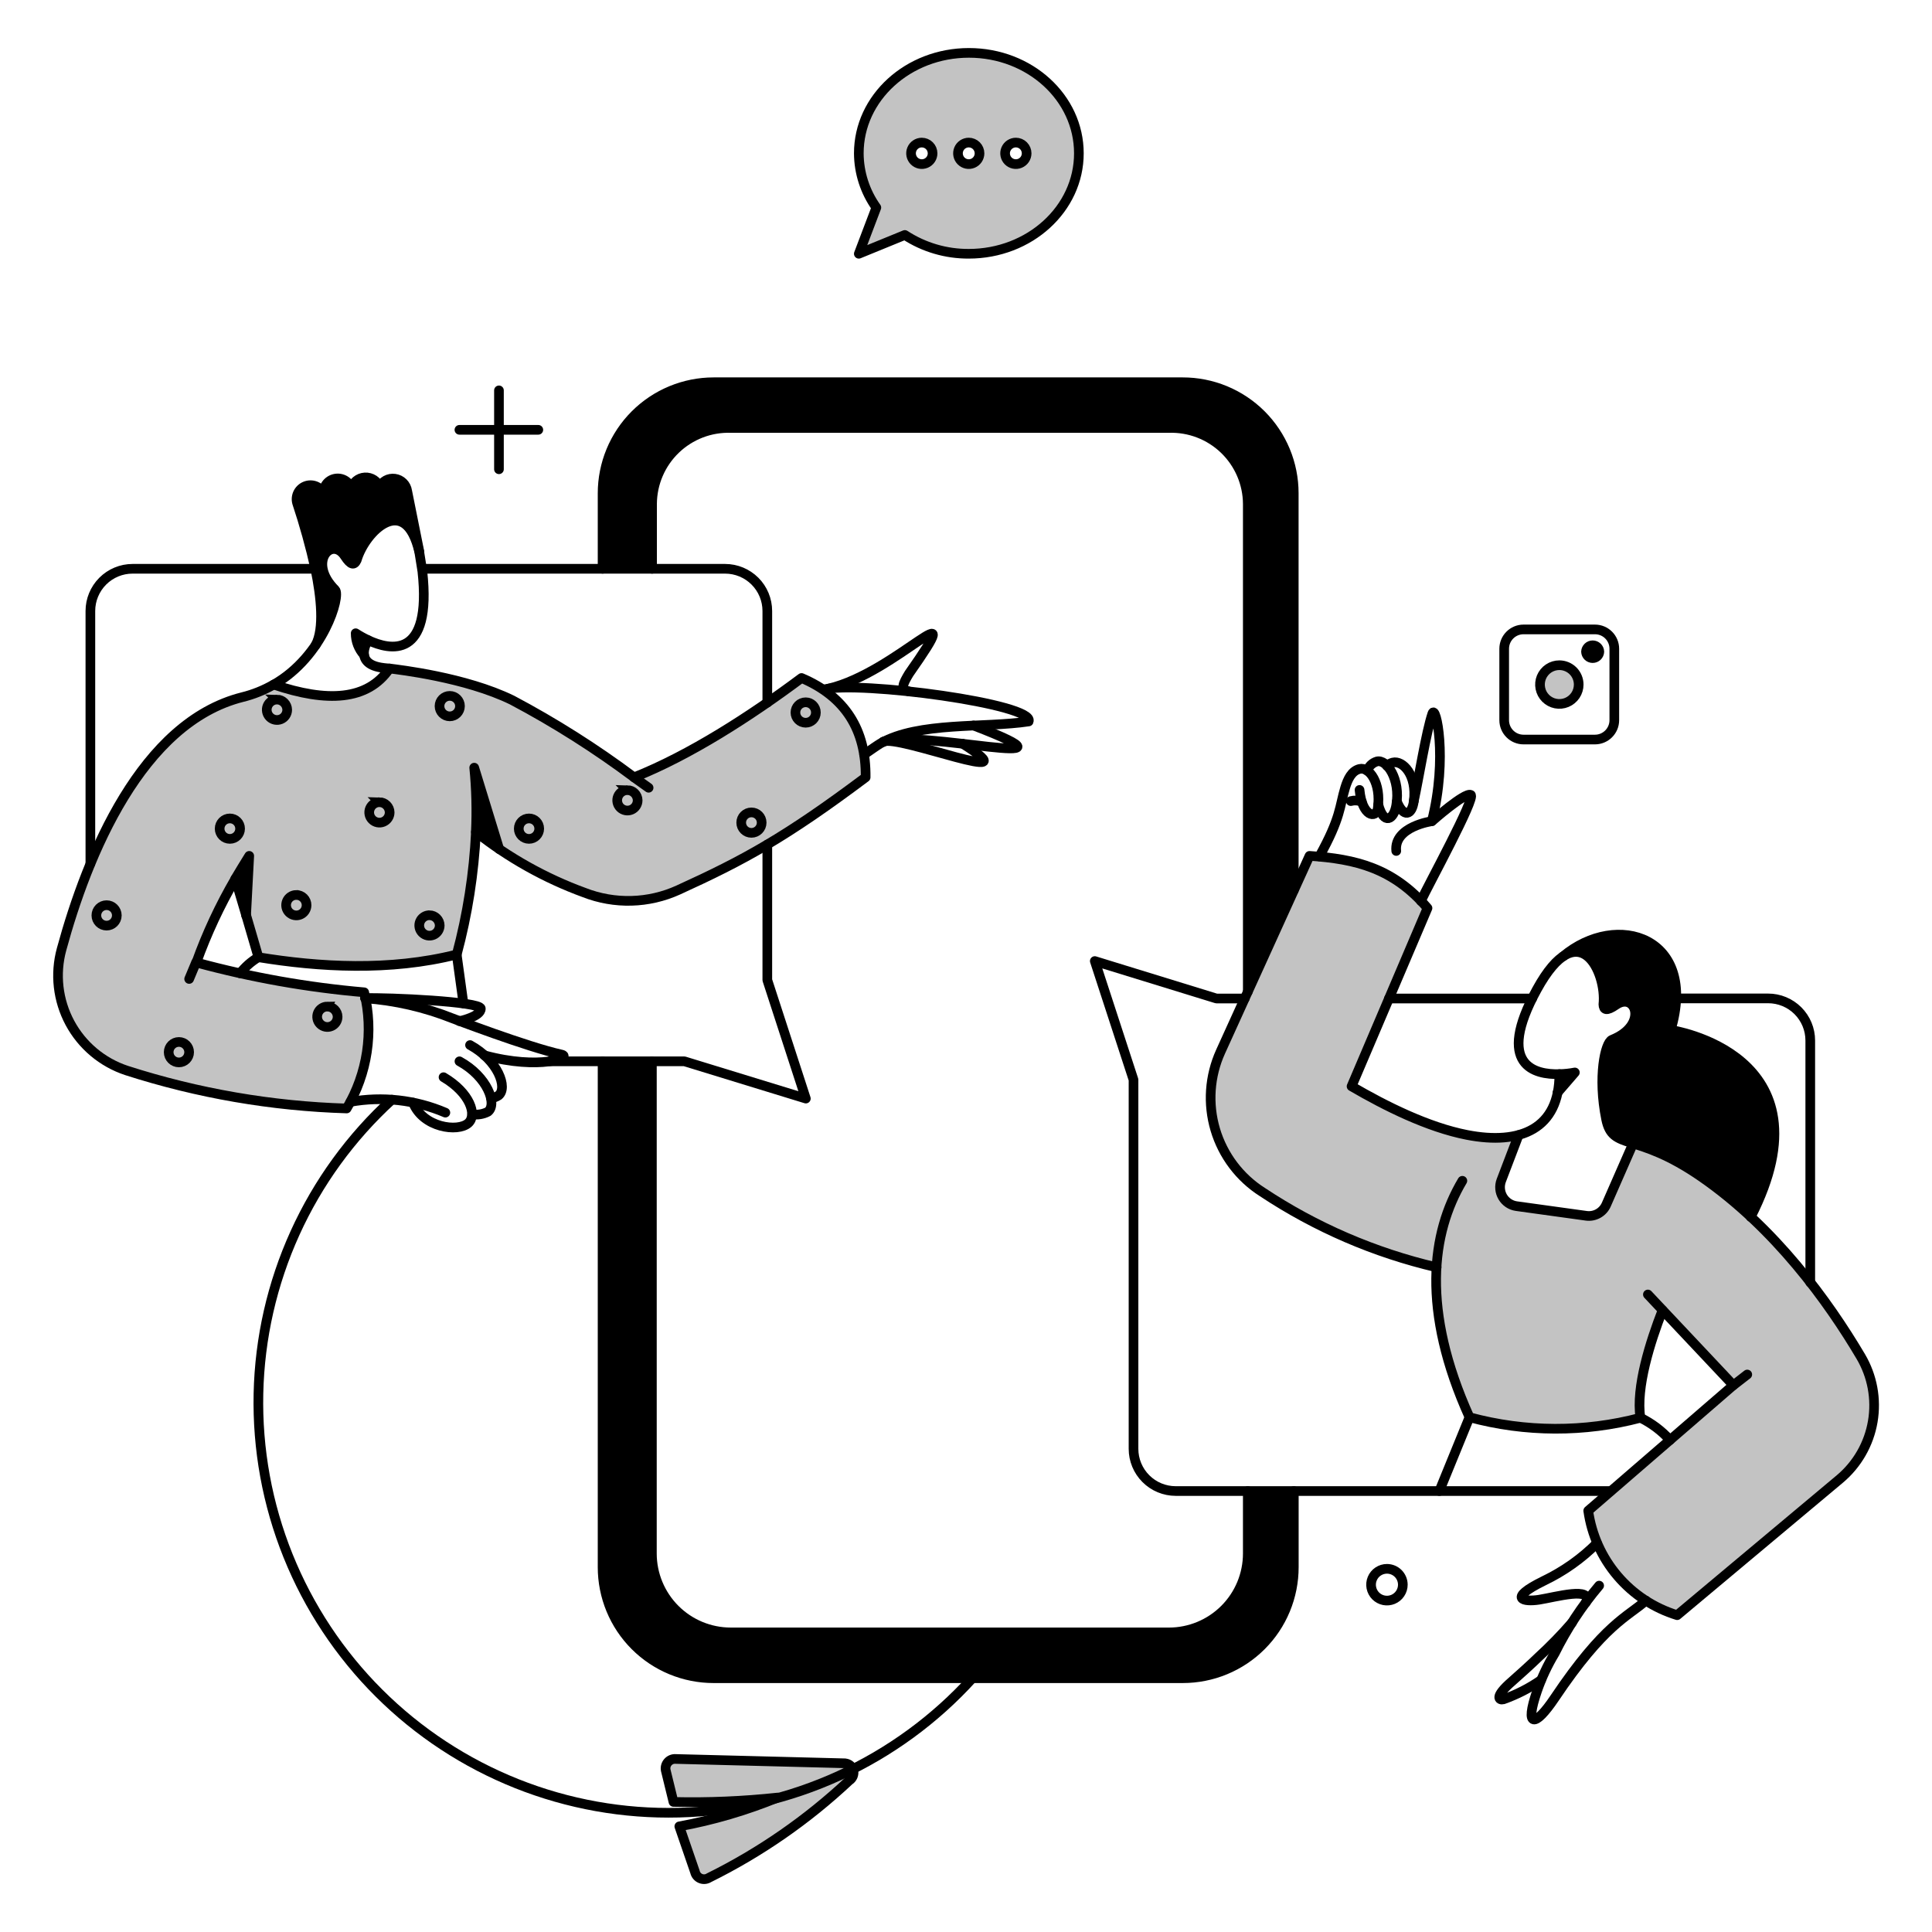 <svg xmlns="http://www.w3.org/2000/svg" fill="none" viewBox="-0.5 -0.5 200 200" id="Social-Media-Discussion--Streamline-Bangalore">
  <desc>
    Social Media Discussion Streamline Illustration: https://streamlinehq.com
  </desc>
  <g id="Social-media-Social-media-discussion-01">
    <g id="color 2">
      <path id="Vector" fill="#c3c3c3" d="M191.983 139.956c-4.993 -8.435 -14.104 -19.515 -23.556 -22.043l-2.647 6.314c-0.173 0.389 -0.467 0.711 -0.838 0.919 -0.372 0.208 -0.801 0.291 -1.223 0.234l-7.241 -1.021c-0.293 -0.042 -0.571 -0.148 -0.817 -0.312s-0.451 -0.381 -0.602 -0.635c-0.15 -0.254 -0.242 -0.538 -0.268 -0.833 -0.027 -0.294 0.014 -0.59 0.117 -0.867l1.569 -4.651c-5.034 1.278 -12.572 -2.478 -17.071 -5.104L147.273 93.53c-1.508 -1.749 -3.386 -3.141 -5.498 -4.076 -2.111 -0.935 -4.405 -1.39 -6.713 -1.331l-9.207 20.247c-1.15 2.538 -1.346 5.407 -0.55 8.077 0.795 2.671 2.528 4.965 4.879 6.461 5.527 3.607 11.625 6.254 18.034 7.827 -0.116 5.358 1.05 10.666 3.403 15.482 5.792 1.568 11.893 1.588 17.695 0.057 -0.354 -3.42 1.17 -7.805 2.401 -11.021l7.222 7.656 -15.024 12.988c0.497 5.053 4.519 9.353 9.188 10.814l16.716 -14.084c1.799 -1.516 3.004 -3.62 3.4 -5.939 0.396 -2.319 -0.041 -4.703 -1.235 -6.731Z" stroke-width="1"></path>
      <path id="Vector_2" fill="#c3c3c3" d="M27.833 70.366c-1.018 0.584 -2.112 1.024 -3.252 1.304C14.165 74.299 8.55 87.929 5.871 97.779c-0.696 2.554 -0.386 5.277 0.866 7.61 1.252 2.332 3.351 4.096 5.864 4.927 7.373 2.372 15.044 3.696 22.785 3.932 2.157 -3.615 2.809 -7.933 1.815 -12.024 -5.872 -0.508 -11.686 -1.54 -17.374 -3.085 1.078 -3.005 2.429 -5.904 4.037 -8.662 1.415 4.765 0.874 2.929 2.388 8.114 6.239 1.021 13.593 1.475 20.531 -0.284 1.114 -4.145 1.779 -8.398 1.985 -12.685 3.378 2.677 7.162 4.796 11.21 6.276 1.558 0.609 3.223 0.899 4.895 0.854 1.672 -0.045 3.318 -0.426 4.841 -1.118 6.829 -3.11 11.097 -5.445 19.397 -11.664 0.057 -4.934 -2.136 -8.375 -6.636 -10.284 -5.293 3.951 -11.57 7.997 -17.336 10.284 -3.996 -2.988 -8.218 -5.662 -12.628 -7.997 -4.858 -2.367 -11.683 -3.138 -12.685 -3.271 -3.104 3.642 -6.045 3.41 -11.993 1.664Z" stroke-width="1"></path>
      <path id="Vector_3" fill="#c3c3c3" d="M33.391 103.696c-0.209 0 -0.414 0.062 -0.588 0.178 -0.174 0.116 -0.31 0.282 -0.39 0.476 -0.08 0.193 -0.101 0.406 -0.06 0.612 0.041 0.205 0.142 0.394 0.29 0.541 0.148 0.148 0.337 0.249 0.542 0.291 0.205 0.041 0.418 0.02 0.612 -0.061 0.193 -0.081 0.359 -0.216 0.475 -0.39 0.116 -0.174 0.178 -0.379 0.178 -0.588 -0.004 -0.28 -0.117 -0.546 -0.315 -0.744 -0.198 -0.197 -0.464 -0.31 -0.744 -0.314Z" stroke-width="1"></path>
      <path id="Vector_4" fill="#c3c3c3" d="M18.021 109.481c0.585 0 1.059 -0.474 1.059 -1.059 0 -0.585 -0.474 -1.059 -1.059 -1.059 -0.585 0 -1.059 0.474 -1.059 1.059 0 0.585 0.474 1.059 1.059 1.059Z" stroke-width="1"></path>
      <path id="Vector_5" fill="#c3c3c3" d="M10.535 95.321c0.585 0 1.059 -0.474 1.059 -1.059 0 -0.585 -0.474 -1.059 -1.059 -1.059 -0.585 0 -1.059 0.474 -1.059 1.059 0 0.585 0.474 1.059 1.059 1.059Z" stroke-width="1"></path>
      <path id="Vector_6" fill="#c3c3c3" d="M23.296 86.341c0.585 0 1.059 -0.474 1.059 -1.059 0 -0.585 -0.474 -1.059 -1.059 -1.059 -0.585 0 -1.059 0.474 -1.059 1.059 0 0.585 0.474 1.059 1.059 1.059Z" stroke-width="1"></path>
      <path id="Vector_7" fill="#c3c3c3" d="M28.173 71.917c-0.209 0 -0.414 0.062 -0.588 0.178 -0.174 0.116 -0.31 0.282 -0.39 0.475 -0.08 0.193 -0.101 0.406 -0.06 0.612 0.041 0.205 0.142 0.394 0.29 0.542 0.148 0.148 0.337 0.249 0.542 0.29 0.205 0.041 0.418 0.02 0.612 -0.06 0.193 -0.08 0.359 -0.216 0.475 -0.39 0.116 -0.174 0.178 -0.379 0.178 -0.588 -0.004 -0.279 -0.117 -0.546 -0.315 -0.744s-0.464 -0.311 -0.744 -0.315Z" stroke-width="1"></path>
      <path id="Vector_8" fill="#c3c3c3" d="M38.779 82.541c-0.209 0 -0.414 0.062 -0.588 0.178 -0.174 0.116 -0.31 0.282 -0.39 0.475 -0.08 0.193 -0.101 0.406 -0.06 0.612 0.041 0.205 0.142 0.394 0.29 0.542 0.148 0.148 0.337 0.249 0.542 0.29 0.205 0.041 0.418 0.02 0.612 -0.06 0.193 -0.08 0.359 -0.216 0.475 -0.39 0.116 -0.174 0.178 -0.379 0.178 -0.588 -0.004 -0.279 -0.117 -0.546 -0.315 -0.744s-0.464 -0.311 -0.744 -0.315Z" stroke-width="1"></path>
      <path id="Vector_9" fill="#c3c3c3" d="M30.177 92.145c-0.209 0 -0.414 0.062 -0.588 0.178 -0.174 0.116 -0.31 0.282 -0.39 0.475 -0.08 0.193 -0.101 0.406 -0.06 0.612 0.041 0.205 0.142 0.394 0.29 0.542 0.148 0.148 0.337 0.249 0.542 0.29 0.205 0.041 0.418 0.02 0.612 -0.06 0.193 -0.08 0.359 -0.216 0.475 -0.39 0.116 -0.174 0.178 -0.379 0.178 -0.588 0 -0.139 -0.027 -0.277 -0.08 -0.405 -0.053 -0.129 -0.131 -0.245 -0.229 -0.344 -0.098 -0.098 -0.215 -0.176 -0.344 -0.229 -0.129 -0.053 -0.266 -0.08 -0.405 -0.08Z" stroke-width="1"></path>
      <path id="Vector_10" fill="#c3c3c3" d="M54.261 86.341c0.585 0 1.059 -0.474 1.059 -1.059 0 -0.585 -0.474 -1.059 -1.059 -1.059 -0.585 0 -1.059 0.474 -1.059 1.059 0 0.585 0.474 1.059 1.059 1.059Z" stroke-width="1"></path>
      <path id="Vector_11" fill="#c3c3c3" d="M64.451 81.291c-0.209 0 -0.414 0.062 -0.588 0.178 -0.174 0.116 -0.31 0.282 -0.39 0.475 -0.08 0.193 -0.101 0.406 -0.06 0.612 0.041 0.205 0.142 0.394 0.29 0.542 0.148 0.148 0.337 0.249 0.542 0.29 0.205 0.041 0.418 0.02 0.612 -0.06 0.193 -0.08 0.359 -0.216 0.475 -0.39 0.116 -0.174 0.178 -0.379 0.178 -0.588 -0.004 -0.279 -0.117 -0.546 -0.315 -0.744s-0.464 -0.311 -0.744 -0.315Z" stroke-width="1"></path>
      <path id="Vector_12" fill="#c3c3c3" d="M77.288 85.717c0.585 0 1.059 -0.474 1.059 -1.059 0 -0.585 -0.474 -1.059 -1.059 -1.059 -0.585 0 -1.059 0.474 -1.059 1.059 0 0.585 0.474 1.059 1.059 1.059Z" stroke-width="1"></path>
      <path id="Vector_13" fill="#c3c3c3" d="M82.902 74.318c0.585 0 1.059 -0.474 1.059 -1.059 0 -0.585 -0.474 -1.059 -1.059 -1.059 -0.585 0 -1.059 0.474 -1.059 1.059 0 0.585 0.474 1.059 1.059 1.059Z" stroke-width="1"></path>
      <path id="Vector_14" fill="#c3c3c3" d="M43.959 94.243c-0.209 0 -0.414 0.062 -0.588 0.178 -0.174 0.116 -0.31 0.282 -0.39 0.475 -0.08 0.193 -0.101 0.406 -0.06 0.612 0.041 0.205 0.142 0.394 0.29 0.542 0.148 0.148 0.337 0.249 0.542 0.29 0.205 0.041 0.418 0.02 0.612 -0.06 0.194 -0.08 0.359 -0.216 0.475 -0.39 0.116 -0.174 0.179 -0.379 0.179 -0.588 -0.004 -0.279 -0.117 -0.546 -0.315 -0.744s-0.464 -0.311 -0.744 -0.315Z" stroke-width="1"></path>
      <path id="Vector_15" fill="#c3c3c3" d="M46.058 73.656c0.585 0 1.059 -0.474 1.059 -1.059 0 -0.585 -0.474 -1.059 -1.059 -1.059 -0.585 0 -1.059 0.474 -1.059 1.059 0 0.585 0.474 1.059 1.059 1.059Z" stroke-width="1"></path>
      <path id="Subtract" fill="#c3c3c3" fill-rule="evenodd" d="m88.404 25.77 1.815 -4.783c-1.17 -1.639 -1.804 -3.601 -1.815 -5.615 0 -5.747 5.104 -10.398 11.4 -10.398 6.295 0 11.381 4.651 11.381 10.398 0 5.747 -5.104 10.398 -11.4 10.398 -2.349 0.013 -4.649 -0.664 -6.617 -1.947L88.404 25.77Zm7.45 -9.778c0.122 -0.183 0.188 -0.399 0.188 -0.619 -0 -0.296 -0.119 -0.58 -0.328 -0.789 -0.21 -0.209 -0.494 -0.327 -0.79 -0.326 -0.22 0.001 -0.436 0.067 -0.619 0.189 -0.183 0.123 -0.326 0.297 -0.409 0.501 -0.084 0.204 -0.106 0.428 -0.062 0.644 0.043 0.216 0.15 0.415 0.306 0.57 0.156 0.156 0.355 0.262 0.571 0.304 0.216 0.043 0.44 0.02 0.644 -0.064 0.204 -0.084 0.378 -0.227 0.5 -0.411Zm5.046 -0.619c0 0.221 -0.066 0.436 -0.188 0.62 -0.122 0.183 -0.297 0.326 -0.5 0.411 -0.204 0.084 -0.428 0.106 -0.645 0.063 -0.216 -0.043 -0.415 -0.149 -0.571 -0.305 -0.156 -0.156 -0.262 -0.355 -0.305 -0.571 -0.043 -0.216 -0.021 -0.441 0.063 -0.644 0.084 -0.204 0.227 -0.378 0.411 -0.501 0.183 -0.122 0.399 -0.188 0.62 -0.188 0.296 0 0.579 0.118 0.788 0.327 0.209 0.209 0.326 0.493 0.327 0.788Zm4.689 0.62c0.122 -0.183 0.188 -0.399 0.188 -0.62 -0.001 -0.296 -0.118 -0.579 -0.327 -0.788 -0.209 -0.209 -0.493 -0.327 -0.788 -0.327 -0.221 0 -0.436 0.065 -0.62 0.188 -0.183 0.123 -0.326 0.297 -0.411 0.501 -0.085 0.204 -0.106 0.428 -0.063 0.644 0.043 0.216 0.149 0.415 0.304 0.571 0.156 0.156 0.355 0.262 0.571 0.305 0.217 0.043 0.441 0.021 0.645 -0.063 0.204 -0.084 0.378 -0.227 0.5 -0.411Z" clip-rule="evenodd" stroke-width="1"></path>
      <path id="Vector_16" fill="#c3c3c3" d="M162.926 70.366c0 0.396 -0.117 0.784 -0.337 1.113 -0.221 0.33 -0.533 0.586 -0.899 0.738 -0.366 0.152 -0.769 0.191 -1.158 0.114 -0.389 -0.077 -0.745 -0.268 -1.026 -0.548 -0.281 -0.28 -0.472 -0.637 -0.548 -1.026 -0.078 -0.389 -0.038 -0.792 0.113 -1.158 0.152 -0.366 0.409 -0.679 0.738 -0.899 0.329 -0.22 0.717 -0.338 1.113 -0.338 0.531 0 1.041 0.211 1.417 0.587 0.375 0.376 0.587 0.885 0.587 1.417Z" stroke-width="1"></path>
      <path id="Vector_17" fill="#c3c3c3" d="M86.986 182.037 69.461 181.588c-0.154 -0.014 -0.309 0.009 -0.452 0.067 -0.143 0.058 -0.271 0.149 -0.372 0.266 -0.101 0.116 -0.174 0.255 -0.211 0.405 -0.037 0.149 -0.039 0.306 -0.004 0.457l0.796 3.252c3.604 0.084 7.21 -0.068 10.795 -0.454 -3.284 1.344 -6.699 2.344 -10.19 2.985l1.626 4.726c0.035 0.149 0.106 0.289 0.206 0.405 0.1 0.117 0.227 0.208 0.37 0.266 0.143 0.057 0.297 0.08 0.45 0.065 0.153 -0.015 0.3 -0.066 0.43 -0.149 5.301 -2.623 10.187 -6.012 14.5 -10.057 0.172 -0.106 0.305 -0.265 0.382 -0.452 0.077 -0.186 0.094 -0.392 0.048 -0.589 -0.046 -0.197 -0.153 -0.374 -0.305 -0.507 -0.152 -0.132 -0.342 -0.215 -0.543 -0.234Z" stroke-width="1"></path>
    </g>
    <g id="color 1">
      <path id="Vector_18" fill="#000000" d="M121.941 39.079H73.393c-1.51 -0.001 -3.005 0.296 -4.4 0.874 -1.395 0.577 -2.662 1.424 -3.73 2.492 -1.068 1.068 -1.914 2.335 -2.491 3.73 -0.577 1.395 -0.874 2.89 -0.873 4.4v7.807h5.102v-6.692c0.006 -1.057 0.223 -2.102 0.64 -3.073 0.416 -0.971 1.023 -1.849 1.785 -2.582 0.761 -0.733 1.662 -1.306 2.649 -1.684 0.987 -0.379 2.039 -0.556 3.096 -0.521h45.334c1.056 -0.033 2.107 0.145 3.093 0.524 0.986 0.379 1.886 0.952 2.647 1.685 0.761 0.733 1.368 1.61 1.785 2.581 0.416 0.971 0.635 2.015 0.642 3.071v50.476l4.764 -10.473V50.574c0.001 -1.51 -0.297 -3.005 -0.874 -4.4 -0.577 -1.395 -1.424 -2.662 -2.491 -3.73 -1.068 -1.068 -2.335 -1.914 -3.729 -2.492 -1.395 -0.578 -2.89 -0.875 -4.4 -0.874Z" stroke-width="1"></path>
      <path id="Vector_19" fill="#000000" d="M128.654 153.85v6.468c-0.001 2.166 -0.861 4.243 -2.393 5.774 -1.531 1.532 -3.608 2.392 -5.774 2.393H75.151c-2.166 -0.001 -4.243 -0.861 -5.774 -2.393 -1.532 -1.531 -2.392 -3.608 -2.393 -5.774v-50.944h-5.104v52.366c-0 1.509 0.297 3.004 0.875 4.398 0.578 1.395 1.424 2.662 2.492 3.728 1.067 1.068 2.335 1.913 3.729 2.49 1.395 0.577 2.889 0.875 4.398 0.874h48.567c1.509 0.001 3.005 -0.297 4.4 -0.874 1.394 -0.577 2.662 -1.424 3.729 -2.491 1.068 -1.068 1.914 -2.335 2.491 -3.729 0.577 -1.395 0.875 -2.89 0.874 -4.4v-7.883l-4.782 -0.002Z" stroke-width="1"></path>
      <path id="Vector_20" fill="#000000" d="m162.529 110.521 -1.796 2.098c0.133 -0.628 0.196 -1.268 0.189 -1.909 0.54 -0.02 1.078 -0.084 1.607 -0.189Z" stroke-width="1"></path>
      <path id="Vector_21" fill="#000000" d="M37.191 67.304c-0.562 -0.614 -0.873 -1.417 -0.87 -2.25 0.413 0.268 0.844 0.507 1.29 0.715 -0.296 0.455 -0.443 0.992 -0.42 1.534Z" stroke-width="1"></path>
      <path id="Vector_22" fill="#000000" d="m25.3 88.099 -0.325 6.144 -1.115 -3.819c0.419 -0.718 0.893 -1.472 1.441 -2.325Z" stroke-width="1"></path>
      <path id="Vector_23" fill="#000000" d="M48.761 85.623c0.104 -2.219 0.048 -4.443 -0.17 -6.655l2.587 8.432c-0.772 -0.529 -1.585 -1.115 -2.417 -1.777Z" stroke-width="1"></path>
      <path id="Vector_24" fill="#000000" d="M41.691 50.347c-0.031 -0.319 -0.167 -0.619 -0.388 -0.852 -0.221 -0.233 -0.513 -0.385 -0.83 -0.433 -0.317 -0.048 -0.641 0.012 -0.921 0.169 -0.279 0.157 -0.498 0.404 -0.622 0.7h-0.189c-0.097 -0.307 -0.294 -0.573 -0.559 -0.756 -0.265 -0.182 -0.584 -0.271 -0.906 -0.252 -0.322 0.019 -0.627 0.146 -0.869 0.359 -0.241 0.213 -0.405 0.501 -0.464 0.818h-0.076c-0.093 -0.36 -0.322 -0.671 -0.638 -0.866 -0.317 -0.196 -0.697 -0.261 -1.06 -0.183 -0.364 0.078 -0.683 0.294 -0.892 0.602 -0.208 0.308 -0.289 0.685 -0.226 1.052 -0.106 -0.326 -0.324 -0.604 -0.616 -0.783 -0.292 -0.18 -0.638 -0.25 -0.977 -0.197 -0.339 0.052 -0.648 0.223 -0.872 0.483 -0.224 0.259 -0.349 0.59 -0.351 0.933 -0.001 0.141 0.018 0.281 0.057 0.416 0.745 2.242 1.375 4.519 1.89 6.825 0.624 3.025 0.945 6.276 0 7.96 1.872 -2.741 2.344 -5.501 2.042 -5.804 -2.911 -2.873 -0.34 -5.558 1.002 -3.497 0.643 0.983 1.021 0.983 1.229 0.417 0.87 -2.95 5.01 -7.033 6.468 -0.814L41.691 50.347Z" stroke-width="1"></path>
      <path id="Vector_25" fill="#000000" d="M165.063 66.963c-0.007 0.179 -0.083 0.347 -0.211 0.471s-0.3 0.193 -0.479 0.193c-0.179 0 -0.351 -0.069 -0.48 -0.193s-0.204 -0.293 -0.211 -0.471c0.007 -0.179 0.083 -0.347 0.211 -0.471s0.3 -0.193 0.48 -0.193c0.178 0 0.35 0.069 0.479 0.193s0.204 0.293 0.211 0.471Z" stroke-width="1"></path>
      <path id="Vector_26" fill="#000000" d="M172.473 106.116c0.325 -1.062 0.516 -2.161 0.567 -3.271 0.227 -6.865 -6.749 -8.451 -11.627 -4.424 2.666 -1.701 4.197 2.458 3.932 5.01 0 0.45 0.153 0.87 1.304 0.1 2.023 -1.399 3.365 2.061 -0.416 3.611 -0.718 0.284 -1.492 3.838 -0.605 8.224 0.34 1.738 1.153 1.99 2.798 2.514 4.523 1.319 9.043 4.505 12.307 7.6 8.64 -16.906 -8.28 -19.364 -8.261 -19.364Z" stroke-width="1"></path>
    </g>
    <g id="outlines">
      <path id="Vector_27" stroke="#000000" d="M165.063 66.963c-0.007 0.179 -0.083 0.347 -0.211 0.471s-0.3 0.193 -0.479 0.193c-0.179 0 -0.351 -0.069 -0.48 -0.193s-0.204 -0.293 -0.211 -0.471c0.007 -0.179 0.083 -0.347 0.211 -0.471s0.3 -0.193 0.48 -0.193c0.178 0 0.35 0.069 0.479 0.193s0.204 0.293 0.211 0.471Z" stroke-width="1"></path>
      <path id="Vector_28" stroke="#000000" stroke-linecap="round" stroke-linejoin="round" d="m151.621 146.212 -3.119 7.638" stroke-width="1"></path>
      <path id="Vector_29" stroke="#000000" stroke-linecap="round" stroke-linejoin="round" d="M67.001 58.381V51.67c0.005 -1.057 0.222 -2.103 0.638 -3.075 0.416 -0.972 1.023 -1.851 1.785 -2.584 0.762 -0.733 1.663 -1.306 2.649 -1.686 0.987 -0.379 2.04 -0.556 3.097 -0.521h45.334c1.056 -0.033 2.108 0.145 3.094 0.525 0.986 0.38 1.887 0.953 2.648 1.686 0.761 0.733 1.367 1.611 1.784 2.582 0.417 0.971 0.635 2.016 0.641 3.073v50.494" stroke-width="1"></path>
      <path id="Vector_30" stroke="#000000" stroke-linecap="round" stroke-linejoin="round" d="M133.429 91.672V50.555c-0.001 -1.51 -0.298 -3.004 -0.877 -4.399 -0.579 -1.394 -1.427 -2.661 -2.494 -3.728 -1.069 -1.067 -2.337 -1.912 -3.732 -2.489 -1.395 -0.576 -2.89 -0.872 -4.4 -0.87H73.374c-1.51 0 -3.005 0.298 -4.4 0.877 -1.395 0.578 -2.662 1.426 -3.73 2.494 -1.067 1.068 -1.914 2.336 -2.491 3.732 -0.577 1.396 -0.874 2.891 -0.873 4.401v7.807" stroke-width="1"></path>
      <path id="Vector_31" stroke="#000000" stroke-linecap="round" stroke-linejoin="round" d="M158.106 102.864h-14.822" stroke-width="1"></path>
      <path id="Vector_32" stroke="#000000" stroke-linecap="round" stroke-linejoin="round" d="M173.022 102.854h9.509c0.573 -0.001 1.14 0.111 1.67 0.33 0.53 0.218 1.011 0.539 1.417 0.944 0.406 0.404 0.727 0.885 0.947 1.414 0.22 0.529 0.333 1.096 0.333 1.67v25.049" stroke-width="1"></path>
      <path id="Vector_33" stroke="#000000" stroke-linecap="round" stroke-linejoin="round" d="M128.355 102.864h-2.935l-12.587 -3.876 4.008 12.288v38.208c0.001 1.158 0.461 2.269 1.28 3.087 0.819 0.819 1.929 1.279 3.087 1.28h45.027" stroke-width="1"></path>
      <path id="Vector_34" stroke="#000000" stroke-linecap="round" stroke-linejoin="round" d="M78.932 72.237v-9.489c-0 -1.158 -0.461 -2.269 -1.28 -3.087s-1.929 -1.279 -3.087 -1.28H43.203" stroke-width="1"></path>
      <path id="Vector_35" stroke="#000000" stroke-linecap="round" stroke-linejoin="round" d="M128.671 153.85v6.468c-0.001 2.166 -0.861 4.243 -2.393 5.774 -1.531 1.532 -3.608 2.392 -5.774 2.393H75.151c-2.166 -0.001 -4.243 -0.861 -5.774 -2.393 -1.531 -1.531 -2.392 -3.608 -2.393 -5.774v-50.944" stroke-width="1"></path>
      <path id="Vector_36" stroke="#000000" stroke-linecap="round" stroke-linejoin="round" d="M61.88 109.367v52.366c-0.001 1.509 0.296 3.005 0.873 4.4 0.577 1.395 1.424 2.663 2.491 3.73 1.068 1.068 2.335 1.914 3.73 2.492 1.395 0.577 2.89 0.875 4.4 0.874h48.567c1.509 0.001 3.005 -0.297 4.4 -0.874 1.394 -0.577 2.662 -1.424 3.729 -2.491 1.068 -1.068 1.914 -2.335 2.491 -3.729 0.577 -1.395 0.875 -2.89 0.874 -4.4v-7.883" stroke-width="1"></path>
      <path id="Vector_37" stroke="#000000" stroke-linecap="round" stroke-linejoin="round" d="M32.143 58.381H13.22c-1.158 0.001 -2.267 0.462 -3.085 1.281 -0.818 0.819 -1.278 1.929 -1.279 3.086v26.169" stroke-width="1"></path>
      <path id="Vector_38" stroke="#000000" stroke-linecap="round" stroke-linejoin="round" d="M56.436 109.367h13.913l12.572 3.857 -3.989 -12.269V86.927" stroke-width="1"></path>
      <path id="Vector_39" stroke="#000000" stroke-linecap="round" stroke-linejoin="round" d="M100.163 173.23c-3.86 4.254 -8.543 7.68 -13.766 10.071 -5.222 2.392 -10.876 3.699 -16.618 3.844 -5.742 0.144 -11.454 -0.878 -16.79 -3.005 -5.336 -2.126 -10.185 -5.313 -14.253 -9.368 -4.069 -4.055 -7.273 -8.893 -9.418 -14.222 -2.145 -5.328 -3.187 -11.037 -3.063 -16.78 0.124 -5.742 1.412 -11.4 3.786 -16.63 2.374 -5.231 5.784 -9.926 10.024 -13.801" stroke-width="1"></path>
      <path id="Vector_40" stroke="#000000" stroke-linecap="round" stroke-linejoin="round" d="M86.986 182.037 69.461 181.588c-0.154 -0.014 -0.309 0.009 -0.452 0.067 -0.143 0.058 -0.271 0.149 -0.372 0.266 -0.101 0.116 -0.174 0.255 -0.211 0.405 -0.037 0.149 -0.039 0.306 -0.004 0.457l0.796 3.252c3.604 0.084 7.21 -0.068 10.795 -0.454 -3.284 1.344 -6.699 2.344 -10.19 2.985l1.626 4.726c0.035 0.149 0.106 0.289 0.206 0.405 0.1 0.117 0.227 0.208 0.37 0.266 0.143 0.057 0.297 0.08 0.45 0.065 0.153 -0.015 0.3 -0.066 0.43 -0.149 5.301 -2.623 10.187 -6.012 14.5 -10.057 0.172 -0.106 0.305 -0.265 0.382 -0.452 0.077 -0.186 0.094 -0.392 0.048 -0.589 -0.046 -0.197 -0.153 -0.374 -0.305 -0.507 -0.152 -0.132 -0.342 -0.215 -0.543 -0.234v0Z" stroke-width="1"></path>
      <path id="Vector_41" stroke="#000000" stroke-linecap="round" stroke-linejoin="round" d="M160.922 110.691c0.539 -0.01 1.078 -0.068 1.607 -0.17l-1.796 2.08" stroke-width="1"></path>
      <path id="Vector_42" stroke="#000000" stroke-linecap="round" stroke-linejoin="round" d="M148.218 130.692c-6.428 -1.5 -12.535 -4.138 -18.034 -7.789 -2.351 -1.495 -4.083 -3.79 -4.879 -6.461 -0.795 -2.671 -0.6 -5.539 0.55 -8.077l9.206 -20.265c4.79 0.323 8.666 1.26 12.213 5.406l-7.861 18.451c3.535 2.061 7.902 4.237 11.948 5.029 5.548 1.086 9.566 -0.649 9.566 -6.295 -2.514 0.076 -6.673 -0.851 -2.325 -8.772 4.348 -7.921 7.241 -1.791 6.881 1.55 0.019 0.586 0.321 0.737 1.304 0.057 2.023 -1.4 3.375 2.09 -0.416 3.611 -0.716 0.289 -1.492 3.839 -0.605 8.224 0.678 3.327 3.008 1.227 9.868 5.97 7.621 5.273 13.127 12.907 16.485 18.583 1.201 2.027 1.644 4.415 1.249 6.738 -0.395 2.322 -1.601 4.431 -3.404 5.947l-16.844 14.103c-2.404 -0.74 -4.548 -2.15 -6.178 -4.066 -1.631 -1.915 -2.682 -4.257 -3.029 -6.748l15.024 -12.988 -8.848 -9.395" stroke-width="1"></path>
      <path id="Vector_43" stroke="#000000" stroke-linecap="round" stroke-linejoin="round" d="M37.191 67.304c-0.562 -0.614 -0.873 -1.417 -0.87 -2.25 0.413 0.268 0.844 0.507 1.29 0.715" stroke-width="1"></path>
      <path id="Vector_44" stroke="#000000" stroke-linecap="round" stroke-linejoin="round" d="M36.435 57.454c0.87 -2.949 5.029 -7.033 6.468 -0.813l0.321 2.004c1.002 9.154 -3.346 8.186 -5.615 7.127 0 0 -1.586 2.345 1.318 2.832 0.466 0.078 0.782 0.085 0.895 0.1 -2.269 3.327 -6.468 3.535 -11.986 1.664 5.131 -2.907 6.978 -9.187 6.352 -9.812 -2.885 -2.878 -0.342 -5.557 1.002 -3.497 0.642 0.984 0.983 0.964 1.229 0.435l0.015 -0.039Z" stroke-width="1"></path>
      <path id="Vector_45" stroke="#000000" stroke-linecap="round" stroke-linejoin="round" d="M23.854 90.477c0.435 -0.737 0.916 -1.527 1.446 -2.378l-0.325 6.163" stroke-width="1"></path>
      <path id="Vector_46" stroke="#000000" stroke-linecap="round" stroke-linejoin="round" d="M48.761 85.623c0.104 -2.219 0.048 -4.443 -0.17 -6.655l2.587 8.432" stroke-width="1"></path>
      <path id="Vector_47" stroke="#000000" stroke-linecap="round" stroke-linejoin="round" d="M27.833 70.366c-1.018 0.584 -2.112 1.024 -3.252 1.304C14.165 74.299 8.55 87.929 5.871 97.779c-0.696 2.554 -0.386 5.277 0.866 7.61 1.252 2.332 3.351 4.096 5.864 4.927 7.373 2.372 15.044 3.696 22.785 3.932 2.157 -3.615 2.809 -7.933 1.815 -12.024 -5.872 -0.508 -11.686 -1.54 -17.374 -3.085 1.078 -3.005 2.429 -5.904 4.037 -8.662 1.415 4.765 0.874 2.929 2.388 8.114 6.239 1.021 13.593 1.475 20.531 -0.284 1.114 -4.145 1.779 -8.398 1.985 -12.685 3.378 2.677 7.162 4.796 11.21 6.276 1.558 0.609 3.223 0.899 4.895 0.854 1.672 -0.045 3.318 -0.426 4.841 -1.118 6.829 -3.11 11.097 -5.445 19.397 -11.664 0.057 -4.934 -2.136 -8.375 -6.636 -10.284 -5.293 3.951 -11.57 7.997 -17.336 10.284 -3.996 -2.988 -8.218 -5.662 -12.628 -7.997 -4.858 -2.367 -11.683 -3.138 -12.685 -3.271" stroke-width="1"></path>
      <path id="Vector_48" stroke="#000000" stroke-linecap="round" stroke-linejoin="round" d="M141.035 79.278c0.08 -0.226 0.213 -0.431 0.387 -0.596 0.174 -0.165 0.385 -0.287 0.615 -0.356 1.001 -0.265 2.476 1.834 2.003 4.537 -0.244 1.468 -1.276 2.13 -1.863 -0.083" stroke-width="1"></path>
      <path id="Vector_49" stroke="#000000" stroke-linecap="round" stroke-linejoin="round" d="M143.076 78.779c0.167 -0.166 0.376 -0.283 0.605 -0.34 1.004 -0.258 2.533 1.267 2.174 4.008 -0.187 1.424 -1.043 1.771 -1.757 0.011" stroke-width="1"></path>
      <path id="Vector_50" stroke="#000000" stroke-linecap="round" stroke-linejoin="round" d="M136.082 88.157c2.25 -4.046 2.078 -5.18 2.666 -7.108 0.283 -0.926 0.679 -1.743 1.492 -1.947 0.995 -0.251 2.262 1.436 1.89 4.079 -0.153 1.095 -1.625 0.87 -1.89 -1.909" stroke-width="1"></path>
      <path id="Vector_51" stroke="#000000" stroke-linecap="round" stroke-linejoin="round" d="M146.592 92.769c0.718 -1.569 5.73 -10.722 5.161 -10.984 -0.622 -0.287 -4.008 2.722 -4.008 2.722s-3.97 0.548 -3.705 3.085" stroke-width="1"></path>
      <path id="Vector_52" stroke="#000000" stroke-linecap="round" stroke-linejoin="round" d="M147.727 84.507c1.664 -6.598 0.398 -12.139 0.057 -11.154 -0.645 1.871 -1.437 6.865 -1.928 9.074" stroke-width="1"></path>
      <path id="Vector_53" stroke="#000000" stroke-linecap="round" stroke-linejoin="round" d="M139.334 82.428c0.377 -0.102 0.778 -0.078 1.14 0.069" stroke-width="1"></path>
      <path id="Vector_54" stroke="#000000" stroke-linecap="round" stroke-linejoin="round" d="M84.774 70.877c3.63 -0.926 22.005 1.512 21.211 3.308 -4.556 0.697 -11.395 0.008 -15.332 2.269 -0.265 0.152 -1.194 0.796 -1.701 1.153" stroke-width="1"></path>
      <path id="Vector_55" stroke="#000000" stroke-linecap="round" stroke-linejoin="round" d="M85.284 70.782c7.07 -1.664 14.897 -10.927 8.318 -1.55 -0.624 1.04 -0.926 1.626 -0.038 1.834" stroke-width="1"></path>
      <path id="Vector_56" stroke="#000000" stroke-linecap="round" stroke-linejoin="round" d="M90.918 76.303c3.592 -1.418 22.44 3.327 9.358 -1.701" stroke-width="1"></path>
      <path id="Vector_57" stroke="#000000" stroke-linecap="round" stroke-linejoin="round" d="M90.937 76.284c1.492 -0.796 15.786 4.975 8.224 0.208" stroke-width="1"></path>
      <path id="Vector_58" stroke="#000000" stroke-linecap="round" stroke-linejoin="round" d="M47.063 109.367c2.911 1.592 3.934 4.446 2.949 5.218 -0.5 0.261 -1.07 0.353 -1.626 0.265" stroke-width="1"></path>
      <path id="Vector_59" stroke="#000000" stroke-linecap="round" stroke-linejoin="round" d="M48.158 107.685c2.911 1.592 3.929 4.439 2.949 5.218 -0.235 0.151 -0.499 0.254 -0.775 0.298" stroke-width="1"></path>
      <path id="Vector_60" stroke="#000000" stroke-linecap="round" stroke-linejoin="round" d="M35.773 113.564c3.315 -0.596 6.733 -0.209 9.831 1.115" stroke-width="1"></path>
      <path id="Vector_61" stroke="#000000" stroke-linecap="round" stroke-linejoin="round" d="M45.415 111.012c2.76 1.626 3.493 3.909 2.571 4.745 -1.082 0.978 -4.707 0.473 -5.728 -2.117" stroke-width="1"></path>
      <path id="Vector_62" stroke="#000000" stroke-linecap="round" stroke-linejoin="round" d="M37.286 102.826c2.458 -0.076 11.95 0.359 11.986 1.078 0.041 0.832 -2.212 1.304 -2.212 1.304" stroke-width="1"></path>
      <path id="Vector_63" stroke="#000000" stroke-linecap="round" stroke-linejoin="round" d="M37.305 102.845c3.087 0.223 6.122 0.918 8.999 2.061 0 0 7.793 2.985 11.323 3.762 1.174 0.258 -2.189 1.645 -7.996 0.076" stroke-width="1"></path>
      <path id="Vector_64" stroke="#000000" stroke-linecap="round" stroke-linejoin="round" d="M26.245 98.592c-0.727 0.434 -1.367 0.998 -1.89 1.664" stroke-width="1"></path>
      <path id="Vector_65" stroke="#000000" stroke-linecap="round" stroke-linejoin="round" d="m46.776 98.308 0.699 5.067" stroke-width="1"></path>
      <path id="Vector_66" stroke="#000000" stroke-linecap="round" stroke-linejoin="round" d="M171.604 135.134c-1.267 3.252 -2.779 7.997 -2.288 11.135 -5.802 1.531 -11.903 1.511 -17.695 -0.057 -5.01 -11.097 -3.951 -19.074 -0.737 -24.477" stroke-width="1"></path>
      <path id="Vector_67" stroke="#000000" stroke-linecap="round" stroke-linejoin="round" d="M161.31 98.505c5.583 -4.694 13.994 -2.001 11.144 7.616 0 0 16.915 2.458 8.28 19.359" stroke-width="1"></path>
      <path id="Vector_68" stroke="#000000" stroke-linecap="round" stroke-linejoin="round" d="M169.316 146.265c1.158 0.567 2.197 1.35 3.063 2.306" stroke-width="1"></path>
      <path id="Vector_69" stroke="#000000" stroke-linecap="round" stroke-linejoin="round" d="m168.541 117.912 -2.76 6.295c-0.172 0.389 -0.467 0.712 -0.838 0.92 -0.372 0.208 -0.801 0.29 -1.223 0.233l-7.241 -1.002c-0.293 -0.042 -0.571 -0.148 -0.817 -0.312s-0.451 -0.381 -0.602 -0.635c-0.15 -0.254 -0.242 -0.538 -0.268 -0.833 -0.027 -0.294 0.014 -0.59 0.117 -0.867l1.796 -4.707" stroke-width="1"></path>
      <path id="Vector_70" stroke="#000000" stroke-linecap="round" stroke-linejoin="round" d="m42.919 56.641 -1.267 -6.314c-0.047 -0.322 -0.196 -0.62 -0.427 -0.849 -0.23 -0.229 -0.529 -0.378 -0.851 -0.422 -0.322 -0.045 -0.65 0.016 -0.934 0.174 -0.284 0.158 -0.51 0.403 -0.643 0.7 -0.112 -0.31 -0.322 -0.576 -0.597 -0.757 -0.275 -0.181 -0.602 -0.269 -0.931 -0.25 -0.329 0.019 -0.644 0.144 -0.896 0.356 -0.253 0.212 -0.43 0.5 -0.506 0.821 -0.099 -0.359 -0.331 -0.667 -0.649 -0.86s-0.698 -0.258 -1.063 -0.181c-0.364 0.077 -0.686 0.291 -0.898 0.597 -0.212 0.306 -0.3 0.682 -0.245 1.05 -0.121 -0.356 -0.376 -0.651 -0.711 -0.821 -0.335 -0.171 -0.723 -0.204 -1.082 -0.094 -0.359 0.111 -0.661 0.357 -0.842 0.687 -0.18 0.33 -0.225 0.717 -0.125 1.079 0.745 2.242 1.375 4.519 1.89 6.825 0.615 2.985 0.936 6.187 0.039 7.888" stroke-width="1"></path>
      <path id="Vector_71" stroke="#000000" stroke-linecap="round" stroke-linejoin="round" d="M96.041 15.373c0 0.22 -0.065 0.436 -0.188 0.619 -0.122 0.183 -0.297 0.326 -0.5 0.411 -0.204 0.084 -0.428 0.107 -0.644 0.064 -0.216 -0.043 -0.415 -0.149 -0.571 -0.304 -0.156 -0.156 -0.263 -0.354 -0.306 -0.57 -0.043 -0.216 -0.022 -0.44 0.062 -0.644 0.084 -0.204 0.226 -0.378 0.409 -0.501 0.183 -0.123 0.398 -0.189 0.619 -0.189 0.296 -0 0.58 0.117 0.79 0.326 0.21 0.209 0.328 0.493 0.328 0.789v0Z" stroke-width="1"></path>
      <path id="Vector_72" stroke="#000000" stroke-linecap="round" stroke-linejoin="round" d="M100.9 15.373c0 0.221 -0.066 0.436 -0.188 0.62 -0.122 0.183 -0.297 0.326 -0.5 0.411 -0.204 0.084 -0.428 0.106 -0.645 0.063 -0.216 -0.043 -0.415 -0.149 -0.571 -0.305 -0.156 -0.156 -0.262 -0.355 -0.305 -0.571 -0.043 -0.216 -0.021 -0.441 0.063 -0.644 0.084 -0.204 0.227 -0.378 0.411 -0.501 0.183 -0.122 0.399 -0.188 0.62 -0.188 0.296 0 0.579 0.118 0.788 0.327 0.209 0.209 0.326 0.493 0.327 0.788Z" stroke-width="1"></path>
      <path id="Vector_73" stroke="#000000" stroke-linecap="round" stroke-linejoin="round" d="M105.777 15.373c0 0.221 -0.066 0.436 -0.188 0.62 -0.122 0.183 -0.297 0.326 -0.5 0.411 -0.204 0.084 -0.428 0.106 -0.645 0.063 -0.216 -0.043 -0.415 -0.149 -0.571 -0.305 -0.155 -0.156 -0.262 -0.355 -0.304 -0.571 -0.044 -0.216 -0.022 -0.441 0.063 -0.644 0.085 -0.204 0.228 -0.378 0.411 -0.501 0.184 -0.122 0.399 -0.188 0.62 -0.188 0.296 0 0.579 0.118 0.788 0.327 0.209 0.209 0.326 0.493 0.327 0.788Z" stroke-width="1"></path>
      <path id="Vector_74" stroke="#000000" stroke-linecap="round" stroke-linejoin="round" d="M164.609 64.657h-7.392c-1.106 0 -2.004 0.897 -2.004 2.004v7.392c0 1.107 0.897 2.004 2.004 2.004h7.392c1.106 0 2.004 -0.897 2.004 -2.004v-7.392c0 -1.107 -0.897 -2.004 -2.004 -2.004Z" stroke-width="1"></path>
      <path id="Vector_75" stroke="#000000" stroke-linecap="round" stroke-linejoin="round" d="M162.926 70.366c0 0.396 -0.117 0.784 -0.337 1.113 -0.221 0.33 -0.533 0.586 -0.899 0.738 -0.366 0.152 -0.769 0.191 -1.158 0.114 -0.389 -0.077 -0.745 -0.268 -1.026 -0.548 -0.281 -0.28 -0.472 -0.637 -0.548 -1.026 -0.078 -0.389 -0.038 -0.792 0.113 -1.158 0.152 -0.366 0.409 -0.679 0.738 -0.899 0.329 -0.22 0.717 -0.338 1.113 -0.338 0.531 0 1.041 0.211 1.417 0.587 0.375 0.376 0.587 0.885 0.587 1.417Z" stroke-width="1"></path>
      <path id="Vector_76" stroke="#000000" stroke-linecap="round" stroke-linejoin="round" d="M144.721 163.548c0 0.325 -0.097 0.644 -0.278 0.913 -0.18 0.271 -0.437 0.482 -0.737 0.606s-0.632 0.157 -0.95 0.094c-0.319 -0.064 -0.613 -0.22 -0.843 -0.45 -0.23 -0.23 -0.386 -0.523 -0.45 -0.843 -0.064 -0.318 -0.031 -0.65 0.094 -0.95 0.124 -0.3 0.335 -0.557 0.606 -0.737 0.27 -0.181 0.588 -0.278 0.913 -0.278 0.436 0 0.855 0.173 1.163 0.482 0.307 0.308 0.482 0.727 0.482 1.163v0Z" stroke-width="1"></path>
      <path id="Vector_77" stroke="#000000" stroke-linecap="round" stroke-linejoin="round" d="M51.152 39.911v8.167" stroke-width="1"></path>
      <path id="Vector_78" stroke="#000000" stroke-linecap="round" stroke-linejoin="round" d="M55.226 43.995h-8.167" stroke-width="1"></path>
      <path id="Vector_79" stroke="#000000" stroke-linecap="round" stroke-linejoin="round" d="M165.044 163.643c-1.807 2.138 -3.349 4.487 -4.594 6.995 -0.749 1.235 -1.364 2.547 -1.834 3.913 -1.33 3.855 -0.212 3.759 1.815 0.737 5.151 -7.681 7.581 -8.432 9.453 -10.095" stroke-width="1"></path>
      <path id="Vector_80" stroke="#000000" stroke-linecap="round" stroke-linejoin="round" d="M159.032 173.417c-1.21 0.837 -2.525 1.51 -3.911 2.002 -0.398 0.107 -1.02 -0.207 0.907 -1.872 0.416 -0.359 2.135 -1.911 2.722 -2.495 1.228 -1.124 2.39 -2.317 3.482 -3.573" stroke-width="1"></path>
      <path id="Vector_81" stroke="#000000" stroke-linecap="round" stroke-linejoin="round" d="M163.664 165.401c0.813 -1.701 -3.119 -0.571 -4.84 -0.298 -1.55 0.243 -3.383 -0.054 0.51 -1.966 2.033 -0.976 3.886 -2.288 5.482 -3.881" stroke-width="1"></path>
      <path id="Vector_82" stroke="#000000" stroke-linecap="round" stroke-linejoin="round" d="M90.219 20.988 88.404 25.77l4.764 -1.947c1.967 1.283 4.268 1.96 6.617 1.947 6.295 0 11.4 -4.651 11.4 -10.398 0 -5.747 -5.085 -10.398 -11.381 -10.398 -6.295 0 -11.4 4.651 -11.4 10.398 0.011 2.014 0.645 3.976 1.815 5.615Z" stroke-width="1"></path>
      <path id="Vector_83" stroke="#000000" stroke-linecap="round" stroke-linejoin="round" d="m178.939 142.904 1.437 -1.115" stroke-width="1"></path>
      <path id="Vector_84" stroke="#000000" stroke-linecap="round" stroke-linejoin="round" d="m65.132 79.97 1.512 1.078" stroke-width="1"></path>
      <path id="Vector_85" stroke="#000000" stroke-linecap="round" stroke-linejoin="round" d="m19.799 99.121 -0.718 1.72" stroke-width="1"></path>
      <path id="Vector_86" stroke="#000000" d="M33.391 103.696c-0.209 0 -0.414 0.062 -0.588 0.178 -0.174 0.116 -0.31 0.282 -0.39 0.476 -0.08 0.193 -0.101 0.406 -0.06 0.612 0.041 0.205 0.142 0.394 0.29 0.541 0.148 0.148 0.337 0.249 0.542 0.291 0.205 0.041 0.418 0.02 0.612 -0.061 0.193 -0.081 0.359 -0.216 0.475 -0.39 0.116 -0.174 0.178 -0.379 0.178 -0.588 -0.004 -0.28 -0.117 -0.546 -0.315 -0.744 -0.198 -0.197 -0.464 -0.31 -0.744 -0.314Z" stroke-width="1"></path>
      <path id="Vector_87" stroke="#000000" d="M18.021 109.481c0.585 0 1.059 -0.474 1.059 -1.059 0 -0.585 -0.474 -1.059 -1.059 -1.059 -0.585 0 -1.059 0.474 -1.059 1.059 0 0.585 0.474 1.059 1.059 1.059Z" stroke-width="1"></path>
      <path id="Vector_88" stroke="#000000" d="M10.535 95.321c0.585 0 1.059 -0.474 1.059 -1.059 0 -0.585 -0.474 -1.059 -1.059 -1.059 -0.585 0 -1.059 0.474 -1.059 1.059 0 0.585 0.474 1.059 1.059 1.059Z" stroke-width="1"></path>
      <path id="Vector_89" stroke="#000000" d="M23.296 86.341c0.585 0 1.059 -0.474 1.059 -1.059 0 -0.585 -0.474 -1.059 -1.059 -1.059 -0.585 0 -1.059 0.474 -1.059 1.059 0 0.585 0.474 1.059 1.059 1.059Z" stroke-width="1"></path>
      <path id="Vector_90" stroke="#000000" d="M28.173 71.917c-0.209 0 -0.414 0.062 -0.588 0.178 -0.174 0.116 -0.31 0.282 -0.39 0.475 -0.08 0.193 -0.101 0.406 -0.06 0.612 0.041 0.205 0.142 0.394 0.29 0.542 0.148 0.148 0.337 0.249 0.542 0.29 0.205 0.041 0.418 0.02 0.612 -0.06 0.193 -0.08 0.359 -0.216 0.475 -0.39 0.116 -0.174 0.178 -0.379 0.178 -0.588 -0.004 -0.279 -0.117 -0.546 -0.315 -0.744s-0.464 -0.311 -0.744 -0.315Z" stroke-width="1"></path>
      <path id="Vector_91" stroke="#000000" d="M38.779 82.541c-0.209 0 -0.414 0.062 -0.588 0.178 -0.174 0.116 -0.31 0.282 -0.39 0.475 -0.08 0.193 -0.101 0.406 -0.06 0.612 0.041 0.205 0.142 0.394 0.29 0.542 0.148 0.148 0.337 0.249 0.542 0.29 0.205 0.041 0.418 0.02 0.612 -0.06 0.193 -0.08 0.359 -0.216 0.475 -0.39 0.116 -0.174 0.178 -0.379 0.178 -0.588 -0.004 -0.279 -0.117 -0.546 -0.315 -0.744s-0.464 -0.311 -0.744 -0.315Z" stroke-width="1"></path>
      <path id="Vector_92" stroke="#000000" d="M30.177 92.145c-0.209 0 -0.414 0.062 -0.588 0.178 -0.174 0.116 -0.31 0.282 -0.39 0.475 -0.08 0.193 -0.101 0.406 -0.06 0.612 0.041 0.205 0.142 0.394 0.29 0.542 0.148 0.148 0.337 0.249 0.542 0.29 0.205 0.041 0.418 0.02 0.612 -0.06 0.193 -0.08 0.359 -0.216 0.475 -0.39 0.116 -0.174 0.178 -0.379 0.178 -0.588 0 -0.139 -0.027 -0.277 -0.08 -0.405 -0.053 -0.129 -0.131 -0.245 -0.229 -0.344 -0.098 -0.098 -0.215 -0.176 -0.344 -0.229 -0.129 -0.053 -0.266 -0.08 -0.405 -0.08Z" stroke-width="1"></path>
      <path id="Vector_93" stroke="#000000" d="M54.261 86.341c0.585 0 1.059 -0.474 1.059 -1.059 0 -0.585 -0.474 -1.059 -1.059 -1.059 -0.585 0 -1.059 0.474 -1.059 1.059 0 0.585 0.474 1.059 1.059 1.059Z" stroke-width="1"></path>
      <path id="Vector_94" stroke="#000000" d="M64.451 81.291c-0.209 0 -0.414 0.062 -0.588 0.178 -0.174 0.116 -0.31 0.282 -0.39 0.475 -0.08 0.193 -0.101 0.406 -0.06 0.612 0.041 0.205 0.142 0.394 0.29 0.542 0.148 0.148 0.337 0.249 0.542 0.29 0.205 0.041 0.418 0.02 0.612 -0.06 0.193 -0.08 0.359 -0.216 0.475 -0.39 0.116 -0.174 0.178 -0.379 0.178 -0.588 -0.004 -0.279 -0.117 -0.546 -0.315 -0.744s-0.464 -0.311 -0.744 -0.315Z" stroke-width="1"></path>
      <path id="Vector_95" stroke="#000000" d="M77.288 85.717c0.585 0 1.059 -0.474 1.059 -1.059 0 -0.585 -0.474 -1.059 -1.059 -1.059 -0.585 0 -1.059 0.474 -1.059 1.059 0 0.585 0.474 1.059 1.059 1.059Z" stroke-width="1"></path>
      <path id="Vector_96" stroke="#000000" d="M82.902 74.318c0.585 0 1.059 -0.474 1.059 -1.059 0 -0.585 -0.474 -1.059 -1.059 -1.059 -0.585 0 -1.059 0.474 -1.059 1.059 0 0.585 0.474 1.059 1.059 1.059Z" stroke-width="1"></path>
      <path id="Vector_97" stroke="#000000" d="M43.959 94.243c-0.209 0 -0.414 0.062 -0.588 0.178 -0.174 0.116 -0.31 0.282 -0.39 0.475 -0.08 0.193 -0.101 0.406 -0.06 0.612 0.041 0.205 0.142 0.394 0.29 0.542 0.148 0.148 0.337 0.249 0.542 0.29 0.205 0.041 0.418 0.02 0.612 -0.06 0.194 -0.08 0.359 -0.216 0.475 -0.39 0.116 -0.174 0.179 -0.379 0.179 -0.588 -0.004 -0.279 -0.117 -0.546 -0.315 -0.744s-0.464 -0.311 -0.744 -0.315Z" stroke-width="1"></path>
      <path id="Vector_98" stroke="#000000" d="M46.058 73.656c0.585 0 1.059 -0.474 1.059 -1.059 0 -0.585 -0.474 -1.059 -1.059 -1.059 -0.585 0 -1.059 0.474 -1.059 1.059 0 0.585 0.474 1.059 1.059 1.059Z" stroke-width="1"></path>
    </g>
  </g>
</svg>
